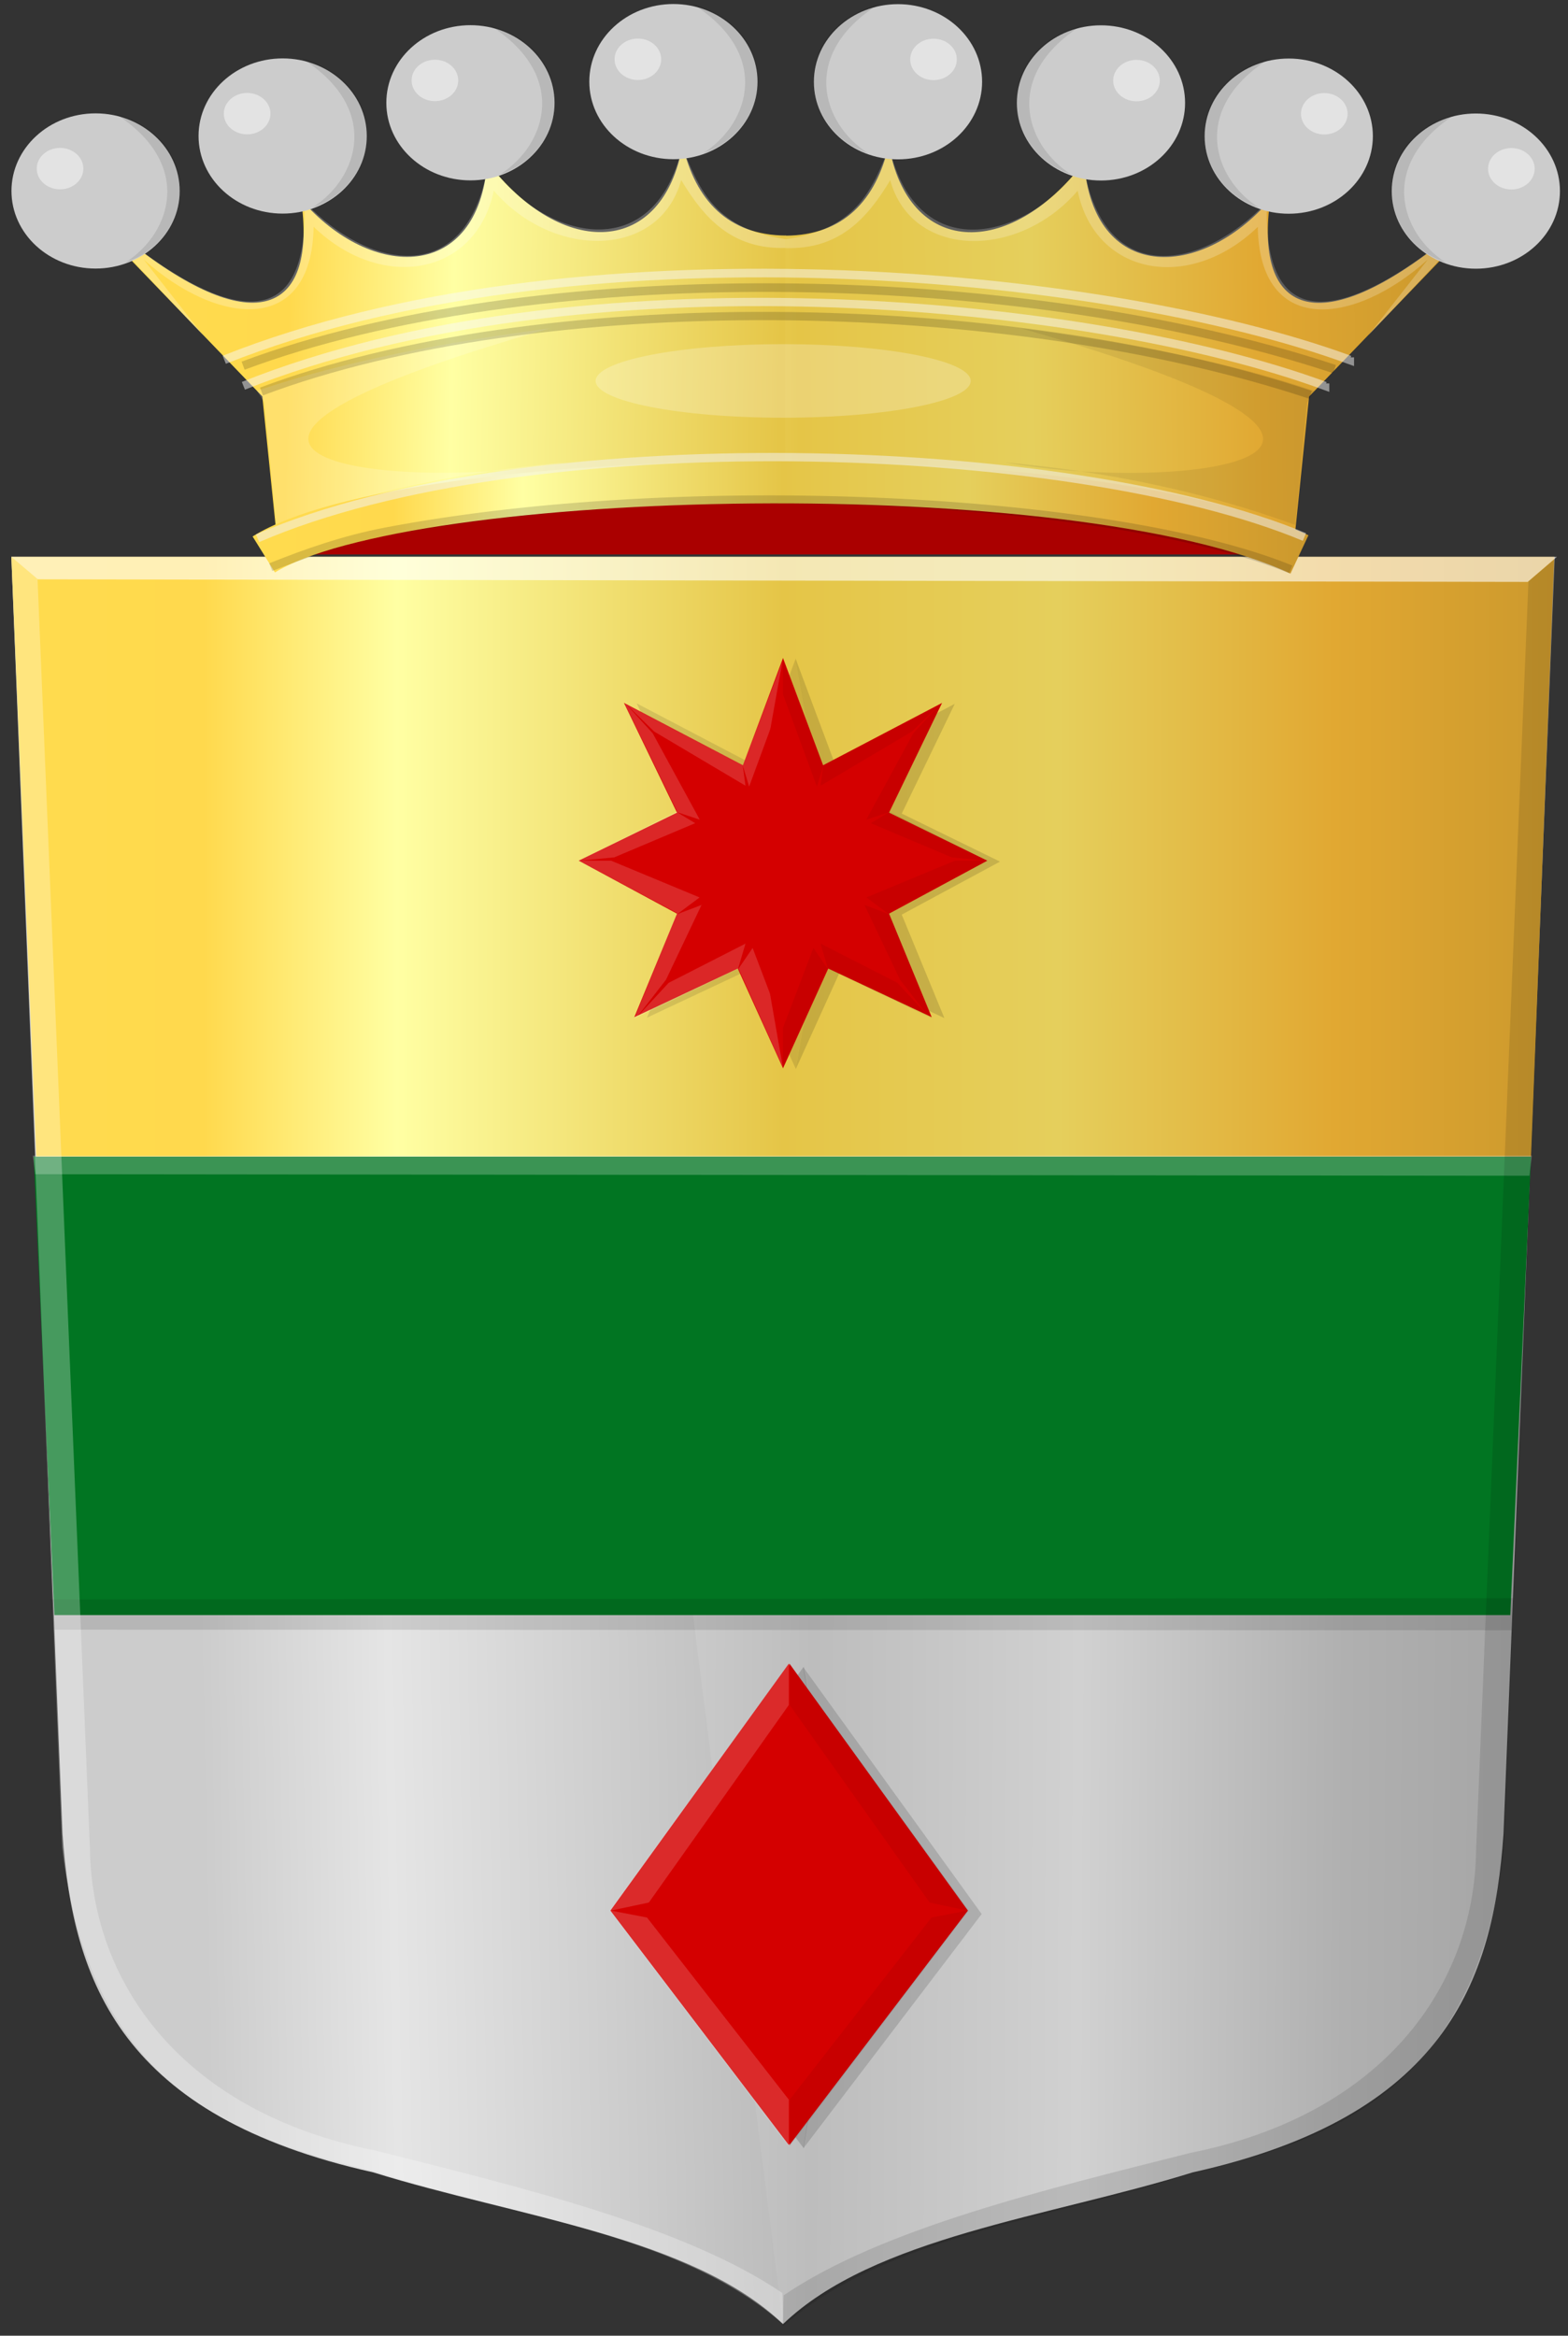 <?xml version="1.0" encoding="UTF-8" standalone="no"?>
<!-- Created with Inkscape (http://www.inkscape.org/) -->

<svg
   xmlns:dc="http://purl.org/dc/elements/1.1/"
   xmlns:cc="http://creativecommons.org/ns#"
   xmlns:rdf="http://www.w3.org/1999/02/22-rdf-syntax-ns#"
   xmlns:svg="http://www.w3.org/2000/svg"
   xmlns="http://www.w3.org/2000/svg"
   xmlns:xlink="http://www.w3.org/1999/xlink"
   xmlns:sodipodi="http://sodipodi.sourceforge.net/DTD/sodipodi-0.dtd"
   xmlns:inkscape="http://www.inkscape.org/namespaces/inkscape"
   width="188.812"
   height="281.219"
   id="svg4401"
   version="1.1"
   inkscape:version="0.48.4 r9939"
   sodipodi:docname="Nieuw document 6">
  <rect width="100%" height="100%" fill="#333333" stroke="none"/>
  <defs
     id="defs4403">
    <linearGradient
       inkscape:collect="always"
       xlink:href="#linearGradient4053-4-8-3-4-70-2-0"
       id="linearGradient4187"
       x1="35.624"
       y1="63.403"
       x2="160.738"
       y2="63.403"
       gradientUnits="userSpaceOnUse"
       gradientTransform="matrix(-1,0,0,1,340.888,287.173)" />
    <linearGradient
       id="linearGradient4053-4-8-3-4-70-2-0">
      <stop
         id="stop4055-9-6-3-5-7-6-2"
         offset="0"
         style="stop-color:#cc992d;stop-opacity:1;" />
      <stop
         id="stop4057-8-0-4-2-91-3-7"
         offset="0.143"
         style="stop-color:#e1a832;stop-opacity:1;" />
      <stop
         style="stop-color:#e5cf5c;stop-opacity:1;"
         offset="0.321"
         id="stop4059-2-1-2-9-5-1-8" />
      <stop
         id="stop4061-4-2-2-12-86-5-8"
         offset="0.5"
         style="stop-color:#e5c547;stop-opacity:1;" />
      <stop
         style="stop-color:#ffffa3;stop-opacity:1;"
         offset="0.75"
         id="stop4063-5-6-0-49-39-9-5" />
      <stop
         id="stop4065-2-0-1-93-45-7-9"
         offset="0.875"
         style="stop-color:#ffd94d;stop-opacity:1;" />
      <stop
         style="stop-color:#ffdb4e;stop-opacity:1;"
         offset="1"
         id="stop4067-9-5-2-76-3-0-7" />
    </linearGradient>
    <linearGradient
       inkscape:collect="always"
       xlink:href="#linearGradient4053-4-8-3-4-70-2-0"
       id="linearGradient4135"
       x1="100.27"
       y1="29.142"
       x2="206.544"
       y2="30.488"
       gradientUnits="userSpaceOnUse"
       gradientTransform="matrix(-1.47,0,0,1.417,470.155,289.576)" />
    <linearGradient
       id="linearGradient4263">
      <stop
         id="stop4265"
         offset="0"
         style="stop-color:#cc992d;stop-opacity:1;" />
      <stop
         id="stop4267"
         offset="0.143"
         style="stop-color:#e1a832;stop-opacity:1;" />
      <stop
         style="stop-color:#e5cf5c;stop-opacity:1;"
         offset="0.321"
         id="stop4269" />
      <stop
         id="stop4271"
         offset="0.5"
         style="stop-color:#e5c547;stop-opacity:1;" />
      <stop
         style="stop-color:#ffffa3;stop-opacity:1;"
         offset="0.75"
         id="stop4273" />
      <stop
         id="stop4275"
         offset="0.875"
         style="stop-color:#ffd94d;stop-opacity:1;" />
      <stop
         style="stop-color:#ffdb4e;stop-opacity:1;"
         offset="1"
         id="stop4277" />
    </linearGradient>
    <linearGradient
       inkscape:collect="always"
       xlink:href="#linearGradient4053-4-8-3-4-70-2-0"
       id="linearGradient4127"
       x1="-3.695"
       y1="31.369"
       x2="104.035"
       y2="29.275"
       gradientUnits="userSpaceOnUse"
       gradientTransform="matrix(-1.47,0,0,1.417,316.236,289.37)" />
    <linearGradient
       id="linearGradient4280">
      <stop
         id="stop4282"
         offset="0"
         style="stop-color:#cc992d;stop-opacity:1;" />
      <stop
         id="stop4284"
         offset="0.143"
         style="stop-color:#e1a832;stop-opacity:1;" />
      <stop
         style="stop-color:#e5cf5c;stop-opacity:1;"
         offset="0.321"
         id="stop4286" />
      <stop
         id="stop4288"
         offset="0.5"
         style="stop-color:#e5c547;stop-opacity:1;" />
      <stop
         style="stop-color:#ffffa3;stop-opacity:1;"
         offset="0.75"
         id="stop4290" />
      <stop
         id="stop4292"
         offset="0.875"
         style="stop-color:#ffd94d;stop-opacity:1;" />
      <stop
         style="stop-color:#ffdb4e;stop-opacity:1;"
         offset="1"
         id="stop4294" />
    </linearGradient>
    <linearGradient
       inkscape:collect="always"
       xlink:href="#linearGradient4053-4-8-3-4-70-2-0"
       id="linearGradient4207"
       x1="37.153"
       y1="72.661"
       x2="163.559"
       y2="72.661"
       gradientUnits="userSpaceOnUse"
       gradientTransform="matrix(-1.47,0,0,1.417,390.207,289.37)" />
    <linearGradient
       id="linearGradient4297">
      <stop
         id="stop4299"
         offset="0"
         style="stop-color:#cc992d;stop-opacity:1;" />
      <stop
         id="stop4301"
         offset="0.143"
         style="stop-color:#e1a832;stop-opacity:1;" />
      <stop
         style="stop-color:#e5cf5c;stop-opacity:1;"
         offset="0.321"
         id="stop4303" />
      <stop
         id="stop4305"
         offset="0.5"
         style="stop-color:#e5c547;stop-opacity:1;" />
      <stop
         style="stop-color:#ffffa3;stop-opacity:1;"
         offset="0.75"
         id="stop4307" />
      <stop
         id="stop4309"
         offset="0.875"
         style="stop-color:#ffd94d;stop-opacity:1;" />
      <stop
         style="stop-color:#ffdb4e;stop-opacity:1;"
         offset="1"
         id="stop4311" />
    </linearGradient>
    <linearGradient
       inkscape:collect="always"
       xlink:href="#linearGradient4070-8-2-8-8-7"
       id="linearGradient4223"
       x1="89.84"
       y1="122.248"
       x2="211.822"
       y2="121.65"
       gradientUnits="userSpaceOnUse"
       gradientTransform="matrix(-1.47,0,0,1.417,468.206,289.37)" />
    <linearGradient
       id="linearGradient4070-8-2-8-8-7">
      <stop
         id="stop4072-1-2-6-4-1"
         offset="0"
         style="stop-color:#a3a3a3;stop-opacity:1;" />
      <stop
         id="stop4074-8-0-7-0-4"
         offset="0.143"
         style="stop-color:#b0b0b0;stop-opacity:1;" />
      <stop
         style="stop-color:#d1d1d1;stop-opacity:1;"
         offset="0.321"
         id="stop4076-6-1-0-3-7" />
      <stop
         id="stop4078-0-2-8-7-6"
         offset="0.5"
         style="stop-color:#bdbdbd;stop-opacity:1;" />
      <stop
         style="stop-color:#e5e5e5;stop-opacity:1;"
         offset="0.75"
         id="stop4080-2-7-1-8-8" />
      <stop
         id="stop4082-4-7-8-3-2"
         offset="0.875"
         style="stop-color:#cccccc;stop-opacity:1;" />
      <stop
         style="stop-color:#cccccc;stop-opacity:1;"
         offset="1"
         id="stop4084-9-0-3-1-3" />
    </linearGradient>
    <linearGradient
       inkscape:collect="always"
       xlink:href="#linearGradient4070-8-2-8-8-7"
       id="linearGradient4215"
       x1="-22.613"
       y1="119.855"
       x2="100.72"
       y2="122.248"
       gradientUnits="userSpaceOnUse"
       gradientTransform="matrix(-1,0,0,1,137.526,0)" />
    <linearGradient
       id="linearGradient4323">
      <stop
         id="stop4325"
         offset="0"
         style="stop-color:#a3a3a3;stop-opacity:1;" />
      <stop
         id="stop4327"
         offset="0.143"
         style="stop-color:#b0b0b0;stop-opacity:1;" />
      <stop
         style="stop-color:#d1d1d1;stop-opacity:1;"
         offset="0.321"
         id="stop4329" />
      <stop
         id="stop4331"
         offset="0.5"
         style="stop-color:#bdbdbd;stop-opacity:1;" />
      <stop
         style="stop-color:#e5e5e5;stop-opacity:1;"
         offset="0.75"
         id="stop4333" />
      <stop
         id="stop4335"
         offset="0.875"
         style="stop-color:#cccccc;stop-opacity:1;" />
      <stop
         style="stop-color:#cccccc;stop-opacity:1;"
         offset="1"
         id="stop4337" />
    </linearGradient>
    <linearGradient
       y2="122.248"
       x2="100.72"
       y1="119.855"
       x1="-22.613"
       gradientTransform="matrix(-1.47,0,0,1.417,297.335,289.37)"
       gradientUnits="userSpaceOnUse"
       id="linearGradient4399"
       xlink:href="#linearGradient4070-8-2-8-8-7"
       inkscape:collect="always" />
  </defs>
  <sodipodi:namedview
     id="base"
     pagecolor="#ffffff"
     bordercolor="#666666"
     borderopacity="1.0"
     inkscape:pageopacity="0.0"
     inkscape:pageshadow="2"
     inkscape:zoom="0.35"
     inkscape:cx="226.5625"
     inkscape:cy="38.075317"
     inkscape:document-units="px"
     inkscape:current-layer="layer1"
     showgrid="false"
     fit-margin-top="0"
     fit-margin-left="0"
     fit-margin-right="0"
     fit-margin-bottom="0"
     inkscape:window-width="1600"
     inkscape:window-height="837"
     inkscape:window-x="-8"
     inkscape:window-y="-8"
     inkscape:window-maximized="1" />
  <g
     inkscape:label="Laag 1"
     inkscape:groupmode="layer"
     id="layer1"
     transform="translate(-148.438,-289.219)">
    <path
       sodipodi:nodetypes="cccccc"
       id="path26569"
       d="m 149.804,356.264 6.165,153.741 c 1.216,17.934 7.175,34.039 37.433,40.771 17.31,5.39 38.375,7.76 49.324,18.262 l 0,-212.774 -92.922,0 z"
       style="fill:url(#linearGradient4399);fill-opacity:1;stroke:#000000;stroke-width:1px;stroke-linecap:butt;stroke-linejoin:miter;stroke-opacity:0"
       inkscape:connector-curvature="0" />
    <path
       sodipodi:nodetypes="ccccccc"
       id="path26569-1"
       d="m 335.649,356.264 -6.165,153.741 c -1.216,17.934 -7.175,34.039 -37.433,40.771 -17.31,5.39 -38.375,7.76 -49.324,18.262 l -14.973,-117.854 14.973,-94.92 92.922,0 z"
       style="fill:url(#linearGradient4223);fill-opacity:1;stroke:#000000;stroke-width:1px;stroke-linecap:butt;stroke-linejoin:miter;stroke-opacity:0"
       inkscape:connector-curvature="0" />
    <path
       inkscape:connector-curvature="0"
       id="path27107"
       d="m 152.494,428.463 2.491,55.211 175.32,0 2.491,-55.211 -180.302,0 z"
       style="fill:#017522;fill-opacity:1;stroke:#000000;stroke-width:1px;stroke-linecap:butt;stroke-linejoin:miter;stroke-opacity:0" />
    <path
       id="path27109"
       d="m 152.805,428.463 -3.001,-72.199 185.795,0 -2.803,72.199 -179.991,0 z"
       style="fill:url(#linearGradient4207);fill-opacity:1;stroke:none"
       inkscape:connector-curvature="0" />
    <path
       id="path27111"
       d="m 152.383,428.352 0.312,2.244 179.9,0.182 0.312,-2.426 -180.523,0 z"
       style="fill:#ffffff;fill-opacity:0.228;stroke:#000000;stroke-width:0.779px;stroke-linecap:butt;stroke-linejoin:miter;stroke-opacity:0"
       inkscape:connector-curvature="0" />
    <path
       id="path27117"
       d="m 154.523,481.784 0.468,3.648 175.465,0.073 0.156,-3.867 -176.089,0.146 z"
       style="fill:#000000;fill-opacity:0.108;stroke:#000000;stroke-width:0.698px;stroke-linecap:butt;stroke-linejoin:miter;stroke-opacity:0"
       inkscape:connector-curvature="0" />
    <path
       id="path27127-7"
       d="m 245.21,489.893 -21.487,29.73 21.487,28.229 4.515,-28.229 -4.515,-29.73 z"
       style="fill:#000000;fill-opacity:0.16;stroke:#000000;stroke-width:1px;stroke-linecap:butt;stroke-linejoin:miter;stroke-opacity:0"
       inkscape:connector-curvature="0" />
    <path
       sodipodi:nodetypes="ccccc"
       id="path27127-1-6"
       d="m 245.161,489.938 21.487,29.73 -21.487,28.229 4.515,-28.229 -4.515,-29.73 z"
       style="fill:#000000;fill-opacity:0.137;stroke:#000000;stroke-width:1px;stroke-linecap:butt;stroke-linejoin:miter;stroke-opacity:0"
       inkscape:connector-curvature="0" />
    <path
       inkscape:connector-curvature="0"
       id="path27127"
       d="m 243.424,489.525 -21.487,29.73 21.487,28.229 4.515,-28.229 -4.515,-29.73 z"
       style="fill:#d40000;stroke:#000000;stroke-width:1px;stroke-linecap:butt;stroke-linejoin:miter;stroke-opacity:0" />
    <path
       inkscape:connector-curvature="0"
       id="path27127-1"
       d="m 243.502,489.525 21.487,29.73 -21.487,28.229 -4.515,-28.229 4.515,-29.73 z"
       style="fill:#d40000;stroke:#000000;stroke-width:1px;stroke-linecap:butt;stroke-linejoin:miter;stroke-opacity:0" />
    <path
       inkscape:connector-curvature="0"
       id="path27151"
       d="m 243.424,489.525 -21.565,29.73 21.565,28.379 0,-5.618 -17.075,-21.925 -4.349,-0.836 4.569,-0.969 16.855,-23.783 0,-4.978 z"
       style="fill:#ffffff;fill-opacity:0.165;stroke:#000000;stroke-width:1px;stroke-linecap:butt;stroke-linejoin:miter;stroke-opacity:0" />
    <path
       inkscape:connector-curvature="0"
       id="path27151-9"
       d="m 243.532,489.525 21.565,29.73 -21.565,28.379 0,-5.618 17.075,-21.925 4.349,-0.836 -4.569,-0.969 -16.855,-23.783 0,-4.978 z"
       style="fill:#000000;fill-opacity:0.061;stroke:#000000;stroke-width:1px;stroke-linecap:butt;stroke-linejoin:miter;stroke-opacity:0" />
    <path
       id="path27263"
       d="m 244.257,368.501 -4.827,12.913 -14.325,-7.508 6.384,13.214 -11.833,5.781 11.833,6.381 -5.138,12.463 12.456,-5.856 5.45,12.012 4.36,-25 -4.36,-24.4 z"
       style="fill:#000000;fill-opacity:0.113;stroke:#000000;stroke-width:1px;stroke-linecap:butt;stroke-linejoin:miter;stroke-opacity:0"
       inkscape:connector-curvature="0" />
    <path
       sodipodi:nodetypes="ccccccccccc"
       id="path27263-5"
       d="m 244.255,368.557 4.827,12.913 14.325,-7.508 -6.384,13.214 11.833,5.781 -11.833,6.381 5.138,12.463 -12.456,-5.856 -5.45,12.012 4.36,-25 -4.36,-24.4 z"
       style="fill:#000000;fill-opacity:0.137;stroke:#000000;stroke-width:1px;stroke-linecap:butt;stroke-linejoin:miter;stroke-opacity:0"
       inkscape:connector-curvature="0" />
    <path
       inkscape:connector-curvature="0"
       id="path27263-0"
       d="m 242.726,368.444 -4.827,12.913 -14.325,-7.508 6.384,13.214 -11.833,5.781 11.833,6.381 -5.138,12.463 12.456,-5.856 5.45,12.012 4.36,-25 -4.36,-24.4 z"
       style="fill:#d40000;stroke:#000000;stroke-width:1px;stroke-linecap:butt;stroke-linejoin:miter;stroke-opacity:0" />
    <path
       inkscape:connector-curvature="0"
       id="path27265-0"
       d="m 242.726,368.669 -4.827,12.688 -14.247,-7.433 6.306,12.988 -11.833,5.931 11.833,6.306 -5.138,12.688 12.534,-6.006 5.372,11.937 0,-4.805 -3.659,-9.61 -1.791,2.628 0.934,-3.153 -9.264,4.73 -3.815,4.129 3.503,-4.505 4.282,-9.009 -2.958,1.126 2.725,-2.027 -10.666,-4.429 -3.737,0 4.126,-0.398 9.744,-4.114 -2.192,-1.327 2.743,0.902 -5.67,-10.405 -3.303,-3.61 3.468,3.398 11.01,6.53 -0.33,-2.442 0.771,2.548 4.08,-11.095 0,-4.161 z"
       style="fill:#ffffff;fill-opacity:0.156;stroke:#000000;stroke-width:1px;stroke-linecap:butt;stroke-linejoin:miter;stroke-opacity:0" />
    <path
       inkscape:connector-curvature="0"
       id="path27263-5-3"
       d="m 242.726,368.444 4.827,12.913 14.325,-7.508 -6.384,13.214 11.833,5.781 -11.833,6.381 5.138,12.463 -12.456,-5.856 -5.45,12.012 -4.36,-25 4.36,-24.4 z"
       style="fill:#d40000;stroke:#000000;stroke-width:1px;stroke-linecap:butt;stroke-linejoin:miter;stroke-opacity:0" />
    <path
       inkscape:connector-curvature="0"
       id="path27265-2-9"
       d="m 242.726,368.669 4.827,12.688 14.247,-7.433 -6.306,12.988 11.833,5.931 -11.833,6.306 5.138,12.688 -12.534,-6.006 -5.372,11.937 0,-4.805 3.659,-9.61 1.791,2.628 -0.934,-3.153 9.264,4.73 3.815,4.129 -3.503,-4.505 -4.282,-9.009 2.958,1.126 -2.725,-2.027 10.666,-4.429 3.737,0 -4.126,-0.398 -9.744,-4.114 2.192,-1.327 -2.743,0.902 5.67,-10.405 3.303,-3.61 -3.468,3.398 -11.01,6.53 0.33,-2.442 -0.771,2.548 -4.08,-11.095 0,-4.161 z"
       style="fill:#000000;fill-opacity:0.061;stroke:#000000;stroke-width:1px;stroke-linecap:butt;stroke-linejoin:miter;stroke-opacity:0" />
    <path
       sodipodi:nodetypes="ccccccccc"
       id="path27421"
       d="m 149.804,356.264 3.155,2.669 6.307,152.788 c 0.194,16.211 11.092,31.779 34.402,36.431 17.146,4.334 37.129,9.076 48.984,17.155 l 0.075,3.731 C 230.33,558.107 210.445,556.205 193.599,550.637 175.622,546.476 159.173,539.817 155.919,511.597 z"
       style="fill:#ffffff;fill-opacity:0.27;stroke:#000000;stroke-width:1px;stroke-linecap:butt;stroke-linejoin:miter;stroke-opacity:0"
       inkscape:connector-curvature="0" />
    <path
       id="path27445"
       d="m 149.804,356.264 3.192,2.706 179.408,0.31 3.506,-3.016 z"
       style="fill:#ffffff;fill-opacity:0.591;stroke:#000000;stroke-width:1px;stroke-linecap:butt;stroke-linejoin:miter;stroke-opacity:0"
       inkscape:connector-curvature="0"
       sodipodi:nodetypes="ccccc" />
    <path
       sodipodi:nodetypes="ccc"
       id="path27451"
       d="m 182.516,355.116 120.887,0 c -18.122,-14.395 -114.023,-9.989 -120.887,0 z"
       style="fill:#aa0000;stroke:#000000;stroke-width:1px;stroke-linecap:butt;stroke-linejoin:miter;stroke-opacity:0"
       inkscape:connector-curvature="0" />
    <path
       sodipodi:nodetypes="ccccccccccc"
       id="path27453"
       d="m 163.832,320.13 16.193,16.817 1.868,18.169 c 14.326,-8.318 40.006,-8.637 61.191,-9.159 l 4.515,-12.162 -4.515,-16.217 c -6.955,-0.038 -10.92,-4.234 -12.456,-10.961 -2.289,13.418 -14.428,13.934 -23.511,2.102 -1.053,14.38 -13.895,14.378 -22.421,4.505 1.866,13.078 -5.019,17.225 -19.93,5.706 l -0.934,1.201 z"
       style="fill:url(#linearGradient4127);fill-opacity:1;stroke:#000000;stroke-width:1px;stroke-linecap:butt;stroke-linejoin:miter;stroke-opacity:0"
       inkscape:connector-curvature="0" />
    <path
       inkscape:connector-curvature="0"
       sodipodi:nodetypes="ccccccccccccc"
       id="path27534"
       d="m 172.882,329.582 -8.808,-9.343 0.771,-1.274 c 9.695,7.385 20.846,11.909 20.258,-5.415 8.299,8.635 19.925,10.097 22.13,-4.778 6.193,9.083 19.862,13.006 23.341,-1.805 1.942,4.455 3.509,9.81 12.511,11.042 l 0,1.062 c -6.519,0.193 -9.876,-3.609 -12.621,-8.175 -2.601,9.486 -15.422,9.595 -22.57,1.274 -2.114,10.213 -13.467,12.287 -21.689,4.353 -0.234,13.176 -11.61,11.915 -20.478,3.928 l 7.156,9.131 z"
       style="fill:#ffffff;fill-opacity:0.241;stroke:#000000;stroke-width:1px;stroke-linecap:butt;stroke-linejoin:miter;stroke-opacity:0" />
    <path
       inkscape:connector-curvature="0"
       sodipodi:nodetypes="cccccc"
       id="path27536"
       d="m 179.378,336.271 0.881,1.38 1.431,14.758 c 10.781,-3.941 22.468,-6.428 35.011,-7.538 -19.979,3.671 -57.696,-0.285 -1.982,-16.139 -12.522,1.678 -24.572,3.888 -35.341,7.538 z"
       style="fill:#ffffff;fill-opacity:0.177;stroke:#000000;stroke-width:1px;stroke-linecap:butt;stroke-linejoin:miter;stroke-opacity:0" />
    <path
       transform="matrix(1.639,0,0,1.663,526.662,381.451)"
       d="m -203.818,-45.615 c 0,3.103 -2.767,5.618 -6.18,5.618 -3.413,0 -6.18,-2.515 -6.18,-5.618 0,-3.103 2.767,-5.618 6.18,-5.618 3.413,0 6.18,2.515 6.18,5.618 z"
       sodipodi:ry="5.6179032"
       sodipodi:rx="6.1796937"
       sodipodi:cy="-45.614738"
       sodipodi:cx="-209.99724"
       id="path27538"
       style="fill:#cccccc;fill-opacity:1;fill-rule:evenodd;stroke:#000000;stroke-width:0;stroke-linecap:square;stroke-linejoin:round;stroke-miterlimit:4;stroke-opacity:0;stroke-dasharray:none;stroke-dashoffset:0"
       sodipodi:type="arc" />
    <path
       transform="matrix(1.292,0,0,1.417,431.947,376.508)"
       d="m -194.23,-51.944 c 0,0.972 -0.973,1.76 -2.172,1.76 -1.2,0 -2.172,-0.788 -2.172,-1.76 0,-0.972 0.973,-1.76 2.172,-1.76 1.2,0 2.172,0.788 2.172,1.76 z"
       sodipodi:ry="1.7602764"
       sodipodi:rx="2.172256"
       sodipodi:cy="-51.944244"
       sodipodi:cx="-196.4019"
       id="path27540"
       style="fill:#ffffff;fill-opacity:0.456;fill-rule:evenodd;stroke:#000000;stroke-width:0;stroke-linecap:square;stroke-linejoin:round;stroke-miterlimit:4;stroke-opacity:0;stroke-dasharray:none;stroke-dashoffset:0"
       sodipodi:type="arc" />
    <path
       inkscape:connector-curvature="0"
       sodipodi:nodetypes="ccc"
       id="path27542"
       d="m 184.773,296.243 c 11.058,3.198 9.51,15.253 1.321,17.944 5.566,-3.57 8.219,-11.948 -1.321,-17.944 z"
       style="fill:#000000;fill-opacity:0.098;stroke:#000000;stroke-width:1px;stroke-linecap:butt;stroke-linejoin:miter;stroke-opacity:0" />
    <path
       transform="matrix(1.639,0,0,1.663,504.134,388.069)"
       d="m -203.818,-45.615 c 0,3.103 -2.767,5.618 -6.18,5.618 -3.413,0 -6.18,-2.515 -6.18,-5.618 0,-3.103 2.767,-5.618 6.18,-5.618 3.413,0 6.18,2.515 6.18,5.618 z"
       sodipodi:ry="5.6179032"
       sodipodi:rx="6.1796937"
       sodipodi:cy="-45.614738"
       sodipodi:cx="-209.99724"
       id="path27538-2"
       style="fill:#cccccc;fill-opacity:1;fill-rule:evenodd;stroke:#000000;stroke-width:0;stroke-linecap:square;stroke-linejoin:round;stroke-miterlimit:4;stroke-opacity:0;stroke-dasharray:none;stroke-dashoffset:0"
       sodipodi:type="arc" />
    <path
       transform="matrix(1.292,0,0,1.417,409.42,383.126)"
       d="m -194.23,-51.944 c 0,0.972 -0.973,1.76 -2.172,1.76 -1.2,0 -2.172,-0.788 -2.172,-1.76 0,-0.972 0.973,-1.76 2.172,-1.76 1.2,0 2.172,0.788 2.172,1.76 z"
       sodipodi:ry="1.7602764"
       sodipodi:rx="2.172256"
       sodipodi:cy="-51.944244"
       sodipodi:cx="-196.4019"
       id="path27540-5"
       style="fill:#ffffff;fill-opacity:0.456;fill-rule:evenodd;stroke:#000000;stroke-width:0;stroke-linecap:square;stroke-linejoin:round;stroke-miterlimit:4;stroke-opacity:0;stroke-dasharray:none;stroke-dashoffset:0"
       sodipodi:type="arc" />
    <path
       inkscape:connector-curvature="0"
       sodipodi:nodetypes="ccc"
       id="path27542-5"
       d="m 162.245,302.862 c 11.058,3.198 9.51,15.253 1.321,17.944 5.566,-3.57 8.219,-11.948 -1.321,-17.944 z"
       style="fill:#000000;fill-opacity:0.098;stroke:#000000;stroke-width:1px;stroke-linecap:butt;stroke-linejoin:miter;stroke-opacity:0" />
    <path
       transform="matrix(1.639,0,0,1.663,549.274,377.452)"
       d="m -203.818,-45.615 c 0,3.103 -2.767,5.618 -6.18,5.618 -3.413,0 -6.18,-2.515 -6.18,-5.618 0,-3.103 2.767,-5.618 6.18,-5.618 3.413,0 6.18,2.515 6.18,5.618 z"
       sodipodi:ry="5.6179032"
       sodipodi:rx="6.1796937"
       sodipodi:cy="-45.614738"
       sodipodi:cx="-209.99724"
       id="path27538-9"
       style="fill:#cccccc;fill-opacity:1;fill-rule:evenodd;stroke:#000000;stroke-width:0;stroke-linecap:square;stroke-linejoin:round;stroke-miterlimit:4;stroke-opacity:0;stroke-dasharray:none;stroke-dashoffset:0"
       sodipodi:type="arc" />
    <path
       transform="matrix(1.292,0,0,1.417,454.56,372.509)"
       d="m -194.23,-51.944 c 0,0.972 -0.973,1.76 -2.172,1.76 -1.2,0 -2.172,-0.788 -2.172,-1.76 0,-0.972 0.973,-1.76 2.172,-1.76 1.2,0 2.172,0.788 2.172,1.76 z"
       sodipodi:ry="1.7602764"
       sodipodi:rx="2.172256"
       sodipodi:cy="-51.944244"
       sodipodi:cx="-196.4019"
       id="path27540-1"
       style="fill:#ffffff;fill-opacity:0.456;fill-rule:evenodd;stroke:#000000;stroke-width:0;stroke-linecap:square;stroke-linejoin:round;stroke-miterlimit:4;stroke-opacity:0;stroke-dasharray:none;stroke-dashoffset:0"
       sodipodi:type="arc" />
    <path
       inkscape:connector-curvature="0"
       sodipodi:nodetypes="ccc"
       id="path27542-2"
       d="m 207.385,292.245 c 11.058,3.198 9.51,15.253 1.321,17.944 5.566,-3.57 8.219,-11.948 -1.321,-17.944 z"
       style="fill:#000000;fill-opacity:0.098;stroke:#000000;stroke-width:1px;stroke-linecap:butt;stroke-linejoin:miter;stroke-opacity:0" />
    <path
       transform="matrix(1.639,0,0,1.663,573.715,374.904)"
       d="m -203.818,-45.615 c 0,3.103 -2.767,5.618 -6.18,5.618 -3.413,0 -6.18,-2.515 -6.18,-5.618 0,-3.103 2.767,-5.618 6.18,-5.618 3.413,0 6.18,2.515 6.18,5.618 z"
       sodipodi:ry="5.6179032"
       sodipodi:rx="6.1796937"
       sodipodi:cy="-45.614738"
       sodipodi:cx="-209.99724"
       id="path27538-0"
       style="fill:#cccccc;fill-opacity:1;fill-rule:evenodd;stroke:#000000;stroke-width:0;stroke-linecap:square;stroke-linejoin:round;stroke-miterlimit:4;stroke-opacity:0;stroke-dasharray:none;stroke-dashoffset:0"
       sodipodi:type="arc" />
    <path
       transform="matrix(1.292,0,0,1.417,479.001,369.961)"
       d="m -194.23,-51.944 c 0,0.972 -0.973,1.76 -2.172,1.76 -1.2,0 -2.172,-0.788 -2.172,-1.76 0,-0.972 0.973,-1.76 2.172,-1.76 1.2,0 2.172,0.788 2.172,1.76 z"
       sodipodi:ry="1.7602764"
       sodipodi:rx="2.172256"
       sodipodi:cy="-51.944244"
       sodipodi:cx="-196.4019"
       id="path27540-8"
       style="fill:#ffffff;fill-opacity:0.456;fill-rule:evenodd;stroke:#000000;stroke-width:0;stroke-linecap:square;stroke-linejoin:round;stroke-miterlimit:4;stroke-opacity:0;stroke-dasharray:none;stroke-dashoffset:0"
       sodipodi:type="arc" />
    <path
       inkscape:connector-curvature="0"
       sodipodi:nodetypes="ccc"
       id="path27542-3"
       d="m 231.827,289.696 c 11.058,3.198 9.51,15.253 1.321,17.944 5.566,-3.57 8.219,-11.948 -1.321,-17.944 z"
       style="fill:#000000;fill-opacity:0.098;stroke:#000000;stroke-width:1px;stroke-linecap:butt;stroke-linejoin:miter;stroke-opacity:0" />
    <path
       sodipodi:nodetypes="ccccccccccc"
       id="path27453-7"
       d="m 322.267,320.147 -16.193,16.817 -1.868,18.169 c -14.326,-8.318 -40.006,-8.637 -61.191,-9.159 l -0.043,-11.712 0.043,-16.667 c 6.955,-0.038 10.92,-4.234 12.456,-10.961 2.289,13.418 14.428,13.934 23.511,2.102 1.053,14.38 13.895,14.378 22.421,4.505 -1.866,13.078 5.019,17.225 19.93,5.706 l 0.934,1.201 z"
       style="fill:url(#linearGradient4135);fill-opacity:1;stroke:#000000;stroke-width:1px;stroke-linecap:butt;stroke-linejoin:miter;stroke-opacity:0"
       inkscape:connector-curvature="0" />
    <path
       sodipodi:nodetypes="ccccccccccccc"
       id="path27534-6"
       d="m 313.216,329.599 8.808,-9.343 -0.771,-1.274 c -9.695,7.385 -20.846,11.909 -20.258,-5.415 -8.299,8.635 -19.925,10.097 -22.13,-4.778 -6.193,9.083 -19.862,13.006 -23.341,-1.805 -1.942,4.455 -3.509,9.81 -12.511,11.042 l 0,1.062 c 6.519,0.193 9.876,-3.609 12.621,-8.175 2.601,9.486 15.422,9.595 22.57,1.274 2.114,10.213 13.467,12.287 21.689,4.353 0.234,13.176 11.61,11.915 20.478,3.928 l -7.156,9.131 z"
       style="fill:#ffffff;fill-opacity:0.212;stroke:#000000;stroke-width:1px;stroke-linecap:butt;stroke-linejoin:miter;stroke-opacity:0"
       inkscape:connector-curvature="0" />
    <path
       sodipodi:nodetypes="cccccc"
       id="path27536-3"
       d="m 306.721,336.288 -0.881,1.38 -1.431,14.758 c -10.781,-3.941 -22.468,-6.428 -35.011,-7.538 19.979,3.671 57.696,-0.285 1.982,-16.139 12.522,1.678 24.572,3.888 35.341,7.538 z"
       style="fill:#000000;fill-opacity:0.071;stroke:#000000;stroke-width:1px;stroke-linecap:butt;stroke-linejoin:miter;stroke-opacity:0"
       inkscape:connector-curvature="0" />
    <path
       transform="matrix(-1.639,0,0,1.663,-40.563,381.467)"
       d="m -203.818,-45.615 c 0,3.103 -2.767,5.618 -6.18,5.618 -3.413,0 -6.18,-2.515 -6.18,-5.618 0,-3.103 2.767,-5.618 6.18,-5.618 3.413,0 6.18,2.515 6.18,5.618 z"
       sodipodi:ry="5.6179032"
       sodipodi:rx="6.1796937"
       sodipodi:cy="-45.614738"
       sodipodi:cx="-209.99724"
       id="path27538-3"
       style="fill:#cccccc;fill-opacity:1;fill-rule:evenodd;stroke:#000000;stroke-width:0;stroke-linecap:square;stroke-linejoin:round;stroke-miterlimit:4;stroke-opacity:0;stroke-dasharray:none;stroke-dashoffset:0"
       sodipodi:type="arc" />
    <path
       transform="matrix(-1.292,0,0,1.417,54.151,376.524)"
       d="m -194.23,-51.944 c 0,0.972 -0.973,1.76 -2.172,1.76 -1.2,0 -2.172,-0.788 -2.172,-1.76 0,-0.972 0.973,-1.76 2.172,-1.76 1.2,0 2.172,0.788 2.172,1.76 z"
       sodipodi:ry="1.7602764"
       sodipodi:rx="2.172256"
       sodipodi:cy="-51.944244"
       sodipodi:cx="-196.4019"
       id="path27540-55"
       style="fill:#ffffff;fill-opacity:0.456;fill-rule:evenodd;stroke:#000000;stroke-width:0;stroke-linecap:square;stroke-linejoin:round;stroke-miterlimit:4;stroke-opacity:0;stroke-dasharray:none;stroke-dashoffset:0"
       sodipodi:type="arc" />
    <path
       sodipodi:nodetypes="ccc"
       id="path27542-32"
       d="m 301.326,296.26 c -11.058,3.198 -9.51,15.253 -1.321,17.944 -5.566,-3.57 -8.219,-11.948 1.321,-17.944 z"
       style="fill:#000000;fill-opacity:0.098;stroke:#000000;stroke-width:1px;stroke-linecap:butt;stroke-linejoin:miter;stroke-opacity:0"
       inkscape:connector-curvature="0" />
    <path
       transform="matrix(-1.639,0,0,1.663,-18.035,388.086)"
       d="m -203.818,-45.615 c 0,3.103 -2.767,5.618 -6.18,5.618 -3.413,0 -6.18,-2.515 -6.18,-5.618 0,-3.103 2.767,-5.618 6.18,-5.618 3.413,0 6.18,2.515 6.18,5.618 z"
       sodipodi:ry="5.6179032"
       sodipodi:rx="6.1796937"
       sodipodi:cy="-45.614738"
       sodipodi:cx="-209.99724"
       id="path27538-2-8"
       style="fill:#cccccc;fill-opacity:1;fill-rule:evenodd;stroke:#000000;stroke-width:0;stroke-linecap:square;stroke-linejoin:round;stroke-miterlimit:4;stroke-opacity:0;stroke-dasharray:none;stroke-dashoffset:0"
       sodipodi:type="arc" />
    <path
       transform="matrix(-1.292,0,0,1.417,76.679,383.143)"
       d="m -194.23,-51.944 c 0,0.972 -0.973,1.76 -2.172,1.76 -1.2,0 -2.172,-0.788 -2.172,-1.76 0,-0.972 0.973,-1.76 2.172,-1.76 1.2,0 2.172,0.788 2.172,1.76 z"
       sodipodi:ry="1.7602764"
       sodipodi:rx="2.172256"
       sodipodi:cy="-51.944244"
       sodipodi:cx="-196.4019"
       id="path27540-5-2"
       style="fill:#ffffff;fill-opacity:0.456;fill-rule:evenodd;stroke:#000000;stroke-width:0;stroke-linecap:square;stroke-linejoin:round;stroke-miterlimit:4;stroke-opacity:0;stroke-dasharray:none;stroke-dashoffset:0"
       sodipodi:type="arc" />
    <path
       sodipodi:nodetypes="ccc"
       id="path27542-5-5"
       d="m 323.854,302.879 c -11.058,3.198 -9.51,15.253 -1.321,17.944 -5.566,-3.57 -8.219,-11.948 1.321,-17.944 z"
       style="fill:#000000;fill-opacity:0.098;stroke:#000000;stroke-width:1px;stroke-linecap:butt;stroke-linejoin:miter;stroke-opacity:0"
       inkscape:connector-curvature="0" />
    <path
       transform="matrix(-1.639,0,0,1.663,-63.175,377.468)"
       d="m -203.818,-45.615 c 0,3.103 -2.767,5.618 -6.18,5.618 -3.413,0 -6.18,-2.515 -6.18,-5.618 0,-3.103 2.767,-5.618 6.18,-5.618 3.413,0 6.18,2.515 6.18,5.618 z"
       sodipodi:ry="5.6179032"
       sodipodi:rx="6.1796937"
       sodipodi:cy="-45.614738"
       sodipodi:cx="-209.99724"
       id="path27538-9-3"
       style="fill:#cccccc;fill-opacity:1;fill-rule:evenodd;stroke:#000000;stroke-width:0;stroke-linecap:square;stroke-linejoin:round;stroke-miterlimit:4;stroke-opacity:0;stroke-dasharray:none;stroke-dashoffset:0"
       sodipodi:type="arc" />
    <path
       transform="matrix(-1.292,0,0,1.417,31.539,372.526)"
       d="m -194.23,-51.944 c 0,0.972 -0.973,1.76 -2.172,1.76 -1.2,0 -2.172,-0.788 -2.172,-1.76 0,-0.972 0.973,-1.76 2.172,-1.76 1.2,0 2.172,0.788 2.172,1.76 z"
       sodipodi:ry="1.7602764"
       sodipodi:rx="2.172256"
       sodipodi:cy="-51.944244"
       sodipodi:cx="-196.4019"
       id="path27540-1-6"
       style="fill:#ffffff;fill-opacity:0.456;fill-rule:evenodd;stroke:#000000;stroke-width:0;stroke-linecap:square;stroke-linejoin:round;stroke-miterlimit:4;stroke-opacity:0;stroke-dasharray:none;stroke-dashoffset:0"
       sodipodi:type="arc" />
    <path
       sodipodi:nodetypes="ccc"
       id="path27542-2-1"
       d="m 278.714,292.261 c -11.058,3.198 -9.51,15.253 -1.321,17.944 -5.566,-3.57 -8.219,-11.948 1.321,-17.944 z"
       style="fill:#000000;fill-opacity:0.098;stroke:#000000;stroke-width:1px;stroke-linecap:butt;stroke-linejoin:miter;stroke-opacity:0"
       inkscape:connector-curvature="0" />
    <path
       transform="matrix(-1.639,0,0,1.663,-87.617,374.92)"
       d="m -203.818,-45.615 c 0,3.103 -2.767,5.618 -6.18,5.618 -3.413,0 -6.18,-2.515 -6.18,-5.618 0,-3.103 2.767,-5.618 6.18,-5.618 3.413,0 6.18,2.515 6.18,5.618 z"
       sodipodi:ry="5.6179032"
       sodipodi:rx="6.1796937"
       sodipodi:cy="-45.614738"
       sodipodi:cx="-209.99724"
       id="path27538-0-8"
       style="fill:#cccccc;fill-opacity:1;fill-rule:evenodd;stroke:#000000;stroke-width:0;stroke-linecap:square;stroke-linejoin:round;stroke-miterlimit:4;stroke-opacity:0;stroke-dasharray:none;stroke-dashoffset:0"
       sodipodi:type="arc" />
    <path
       transform="matrix(-1.292,0,0,1.417,7.097,369.977)"
       d="m -194.23,-51.944 c 0,0.972 -0.973,1.76 -2.172,1.76 -1.2,0 -2.172,-0.788 -2.172,-1.76 0,-0.972 0.973,-1.76 2.172,-1.76 1.2,0 2.172,0.788 2.172,1.76 z"
       sodipodi:ry="1.7602764"
       sodipodi:rx="2.172256"
       sodipodi:cy="-51.944244"
       sodipodi:cx="-196.4019"
       id="path27540-8-6"
       style="fill:#ffffff;fill-opacity:0.456;fill-rule:evenodd;stroke:#000000;stroke-width:0;stroke-linecap:square;stroke-linejoin:round;stroke-miterlimit:4;stroke-opacity:0;stroke-dasharray:none;stroke-dashoffset:0"
       sodipodi:type="arc" />
    <path
       sodipodi:nodetypes="ccc"
       id="path27542-3-2"
       d="m 254.272,289.713 c -11.058,3.198 -9.51,15.253 -1.321,17.944 -5.566,-3.57 -8.219,-11.948 1.321,-17.944 z"
       style="fill:#000000;fill-opacity:0.098;stroke:#000000;stroke-width:1px;stroke-linecap:butt;stroke-linejoin:miter;stroke-opacity:0"
       inkscape:connector-curvature="0" />
    <path
       transform="matrix(1.47,0,0,1.417,468.384,377.039)"
       d="m -138.136,-29.608 c 0,1.726 -6.877,3.125 -15.36,3.125 -8.483,0 -15.36,-1.399 -15.36,-3.125 0,-1.726 6.877,-3.125 15.36,-3.125 8.483,0 15.36,1.399 15.36,3.125 z"
       sodipodi:ry="3.125"
       sodipodi:rx="15.360169"
       sodipodi:cy="-29.608051"
       sodipodi:cx="-153.49576"
       id="path27725"
       style="fill:#ffffff;fill-opacity:0.233;fill-rule:evenodd;stroke:#000000;stroke-width:0;stroke-linecap:square;stroke-linejoin:round;stroke-miterlimit:4;stroke-opacity:0;stroke-dasharray:none;stroke-dashoffset:0"
       sodipodi:type="arc" />
    <path
       style="fill:none;stroke:#000000;stroke-width:1px;stroke-linecap:butt;stroke-linejoin:miter;stroke-opacity:0.17"
       d="m 306.251,336.756 c -36.887,-12.279 -93.203,-12.88 -126.324,-0.399"
       id="path4137"
       inkscape:connector-curvature="0"
       sodipodi:nodetypes="cc" />
    <path
       style="fill:none;stroke:#f9f9f9;stroke-width:1px;stroke-linecap:butt;stroke-linejoin:miter;stroke-opacity:0.486"
       d="m 177.745,335.669 c 40.152,-16.081 101.591,-10.555 130.263,0.018 l 0,-0.3"
       id="path4139"
       inkscape:connector-curvature="0"
       sodipodi:nodetypes="ccc" />
    <path
       style="fill:none;stroke:#000000;stroke-width:1.037px;stroke-linecap:butt;stroke-linejoin:miter;stroke-opacity:0.17"
       d="M 309.139,333.66 C 270.763,320.957 212.172,320.335 177.713,333.247"
       id="path4137-8"
       inkscape:connector-curvature="0"
       sodipodi:nodetypes="cc" />
    <path
       style="fill:none;stroke:#f9f9f9;stroke-width:1.037px;stroke-linecap:butt;stroke-linejoin:miter;stroke-opacity:0.486"
       d="m 175.442,332.535 c 41.774,-16.637 105.695,-10.92 135.525,0.019 l 0,-0.31"
       id="path4139-2"
       inkscape:connector-curvature="0"
       sodipodi:nodetypes="ccc" />
    <path
       style="fill:#aa0000;fill-opacity:1;stroke:url(#linearGradient4187);stroke-width:5.1;stroke-linecap:butt;stroke-linejoin:miter;stroke-miterlimit:4;stroke-opacity:1;stroke-dasharray:none"
       d="m 304.913,355.974 c -26.66,-12.491 -107.546,-10.667 -124.712,0"
       id="path4171"
       inkscape:connector-curvature="0"
       sodipodi:nodetypes="cc" />
    <path
       style="fill:none;stroke:#f2f2f2;stroke-width:1px;stroke-linecap:butt;stroke-linejoin:miter;stroke-opacity:0.533"
       d="m 179.452,354.026 c 32.304,-13.99 97.794,-11.986 126.061,-0.15"
       id="path4189"
       inkscape:connector-curvature="0"
       sodipodi:nodetypes="cc" />
    <path
       style="fill:none;stroke:#000000;stroke-width:1px;stroke-linecap:butt;stroke-linejoin:miter;stroke-opacity:0.151"
       d="m 181.039,357.508 c 4.21,-1.687 8.844,-3.328 13.905,-4.289 35.818,-6.807 87.526,-4.172 108.921,4.554"
       id="path4191"
       inkscape:connector-curvature="0"
       sodipodi:nodetypes="csc" />
    <path
       sodipodi:nodetypes="ccccccccc"
       id="path27421-8"
       d="m 335.643,356.54 -3.155,2.669 -6.307,152.788 c -0.194,16.211 -11.092,31.779 -34.402,36.431 -17.146,4.334 -37.129,9.076 -48.984,17.155 l -0.075,3.731 c 12.396,-10.93 32.282,-12.833 49.127,-18.4 17.977,-4.162 34.426,-10.82 37.68,-39.04 z"
       style="fill:#000000;fill-opacity:0.113;stroke:#000000;stroke-width:1px;stroke-linecap:butt;stroke-linejoin:miter;stroke-opacity:0"
       inkscape:connector-curvature="0" />
  </g>
</svg>
